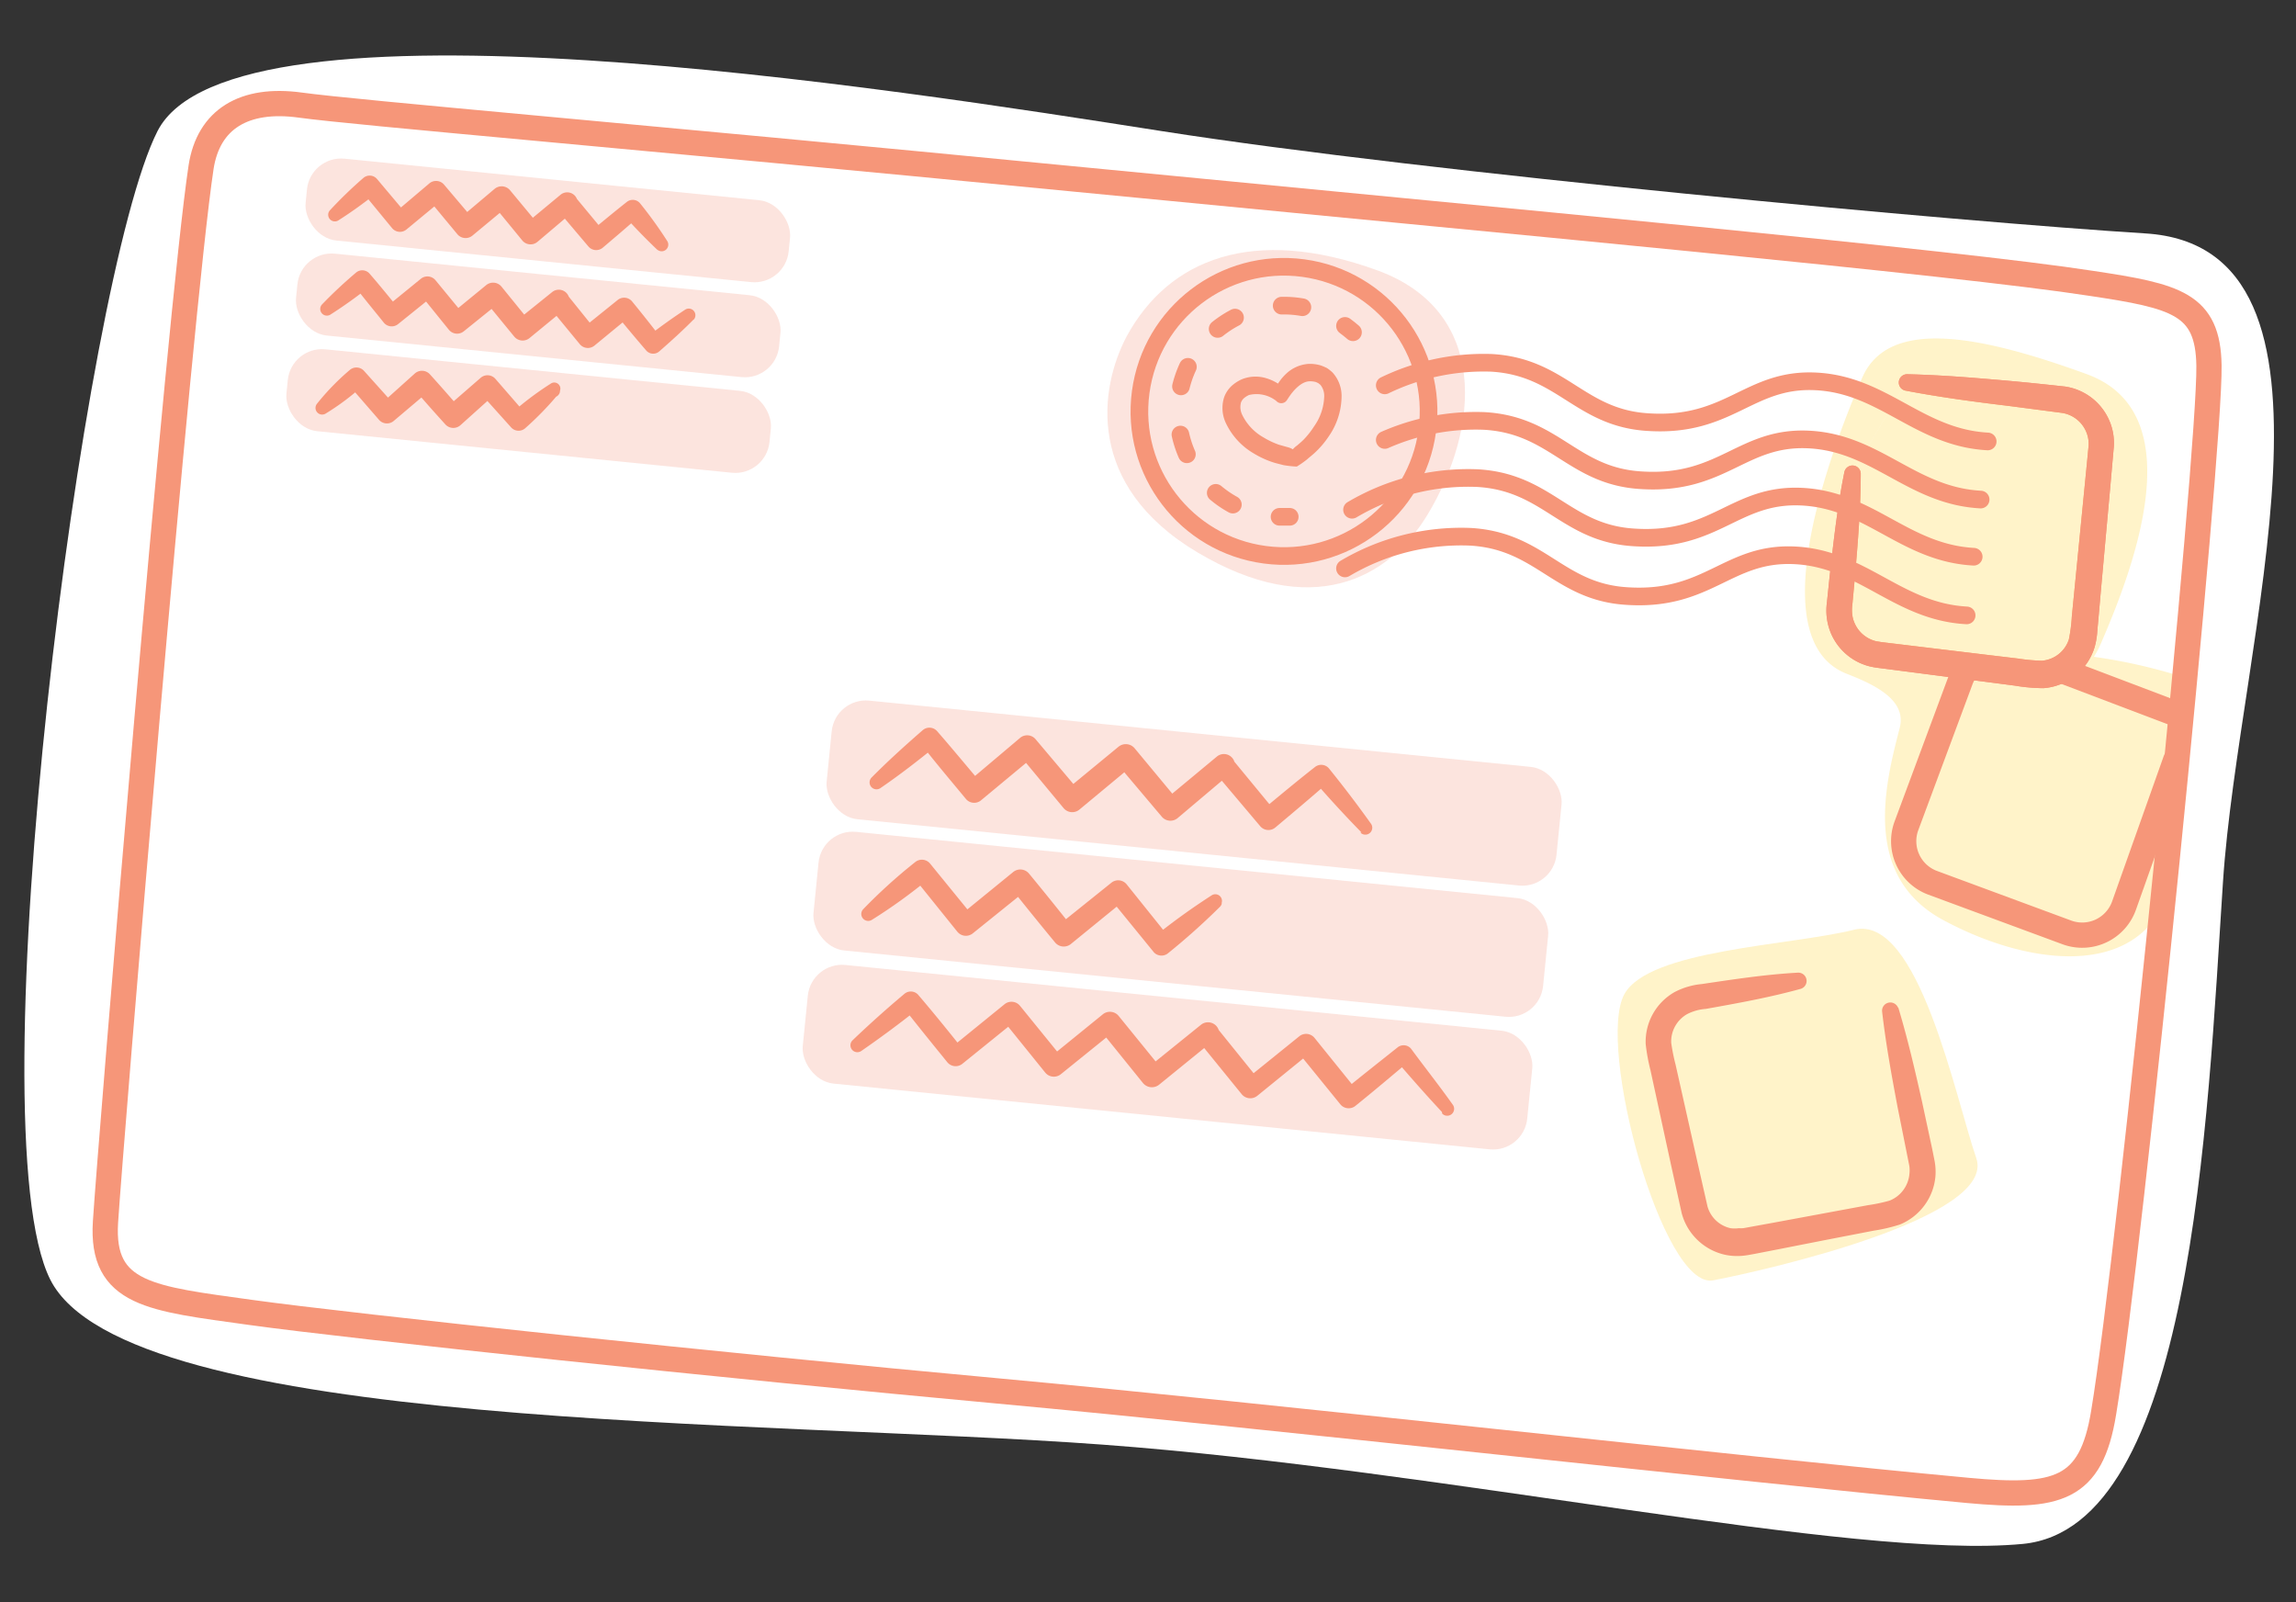 <svg xmlns="http://www.w3.org/2000/svg" viewBox="0 0 169.12 117.98"><rect x="0" y="0" width="169.12" height="117.98" fill="#333333" stroke="none"/><defs><style>.cls-1{fill:#fff;}.cls-2{fill:#f47a5c;opacity:0.2;}.cls-3{fill:#ffd54c;opacity:0.3;}.cls-4,.cls-6,.cls-7{fill:none;stroke:#f69679;stroke-linecap:round;stroke-linejoin:round;}.cls-4{stroke-width:1.86px;}.cls-5{fill:#f69679;}.cls-6,.cls-7{stroke-width:1.3px;}.cls-7{stroke-dasharray:1.53 3.58;}</style></defs><title>icons3-illus</title><g id="Layer_1" data-name="Layer 1"><path class="cls-1" d="M11.6,9.66c5.51-10.83,54.33-3.08,74,0s59.11,6.7,72.42,7.53c16.3,1,6.88,30,5.72,47.78S161.45,112.5,149,113.7s-42.56-5.45-67.77-7.31c-24.81-1.84-71.93-1-77.53-12.16S6.1,20.46,11.6,9.66Z"/><path class="cls-2" d="M83,24.75c3.08-5.64,9.26-8.19,18.48-4.83,8.18,3,7.55,11.56,3.66,18-2.9,4.77-8.57,7.73-16.92,2.77S81,28.51,83,24.75Z"/><path class="cls-3" d="M119.65,73.21C117.57,77,122.47,95,126.19,94.29s20.91-4.58,19.38-9-4.26-18-9-16.82S121.47,69.93,119.65,73.21Z"/><path class="cls-3" d="M160.68,49.82a40.49,40.49,0,0,0-6.45-1.45,6.34,6.34,0,0,0,.47-.87c2.76-6.32,6.62-17.18-1-19.95s-14.56-4.26-16.53.26S129.45,47,136,49.61c2,.78,4.47,1.9,3.93,4-1.11,4.26-2.76,10.93,3.21,14.15s13.45,4.22,16.13-1Z"/><rect class="cls-2" x="22.47" y="13.2" width="35.76" height="6.06" rx="2.53" ry="2.53" transform="translate(1.82 -3.94) rotate(5.72)"/><rect class="cls-2" x="60.94" y="54.02" width="54.03" height="8.78" rx="2.53" ry="2.53" transform="translate(6.26 -8.48) rotate(5.72)"/><rect class="cls-2" x="59.97" y="63.68" width="54.01" height="8.78" rx="2.53" ry="2.53" transform="translate(7.22 -8.33) rotate(5.72)"/><rect class="cls-2" x="59.18" y="73.46" width="53.63" height="8.78" rx="2.53" ry="2.53" transform="translate(8.19 -8.18) rotate(5.72)"/><rect class="cls-2" x="21.77" y="20.2" width="35.76" height="6.06" rx="2.53" ry="2.53" transform="translate(2.51 -3.84) rotate(5.72)"/><rect class="cls-2" x="21.06" y="27.24" width="35.76" height="6.06" rx="2.53" ry="2.53" transform="translate(3.21 -3.73) rotate(5.72)"/><path class="cls-4" d="M14.81,12.32C13.19,23.1,8.12,84.43,7.77,90c-.34,5.37,3.37,5.63,10.68,6.65s35.06,3.95,55.1,5.79,54.42,5.74,71.4,7.32c6.6.61,9.07,0,10-5.72,2-12,7.86-70.74,7.76-77.12-.07-4.55-2.41-5.11-8.65-6.05C144,19.31,111.7,16.35,79,13.17S26.26,8.31,22.12,7.74,15.35,8.78,14.81,12.32Z"/><path class="cls-5" d="M139.82,74.18c.69,2.29,1.23,4.61,1.75,6.93l.75,3.49.18.9a4.33,4.33,0,0,1,.06,1.15,4.24,4.24,0,0,1-2.62,3.53,12.18,12.18,0,0,1-1.92.45l-3.51.68L131,92l-1.75.34-.44.08a5.25,5.25,0,0,1-.57.07,4.32,4.32,0,0,1-1.16-.08,4.26,4.26,0,0,1-3.21-3.07l-.78-3.53-1.52-7a13.91,13.91,0,0,1-.35-1.92,4.2,4.2,0,0,1,2.13-3.83,5.37,5.37,0,0,1,2-.59c2.36-.35,4.71-.71,7.1-.84a.61.61,0,0,1,.2,1.19c-2.31.64-4.65,1.06-7,1.48a3.56,3.56,0,0,0-1.39.39,2.33,2.33,0,0,0-.88.9,2.3,2.3,0,0,0-.28,1.22,14.39,14.39,0,0,0,.32,1.59l1.57,7,.78,3.44a2.27,2.27,0,0,0,1.7,1.61,2.3,2.3,0,0,0,.61,0,3.17,3.17,0,0,0,.32,0l.44-.08,1.76-.32,3.51-.65,3.51-.65a12.27,12.27,0,0,0,1.56-.33,2.3,2.3,0,0,0,1-.76,2.32,2.32,0,0,0,.46-1.16,2.44,2.44,0,0,0,0-.63l-.17-.85-.7-3.5c-.44-2.34-.87-4.68-1.14-7.06a.61.61,0,0,1,1.18-.24Z"/><path class="cls-4" d="M160.56,52.68l-11.92-4.52a3.27,3.27,0,0,0-4.22,1.91l-4,10.76A3.27,3.27,0,0,0,142.32,65l9.93,3.67a3.27,3.27,0,0,0,4.21-2L160.25,56"/><path class="cls-1" d="M140.42,28.16l11.43,1.22a3.27,3.27,0,0,1,2.9,3.55l-1.29,13.72a3.27,3.27,0,0,1-3.65,2.94l-11.48-1.42a3.27,3.27,0,0,1-2.85-3.56l1-9.86"/><path class="cls-5" d="M140.48,27.56c2.6.06,5.17.28,7.75.51,1.31.12,2.53.25,3.9.4a4.22,4.22,0,0,1,3.47,3.2,4.18,4.18,0,0,1,.1,1.25l-.09,1-.17,1.93-.35,3.87-.35,3.87-.17,1.93-.09,1a5.49,5.49,0,0,1-.2,1.16,4.27,4.27,0,0,1-3.76,3,13.36,13.36,0,0,1-2.13-.19l-1.92-.25-7.7-1-.48-.06a5.55,5.55,0,0,1-.59-.11,4.21,4.21,0,0,1-2.79-2.33,4.32,4.32,0,0,1-.34-2.38l.2-1.93c.29-2.57.57-5.14,1.09-7.69a.61.61,0,0,1,1.2.12c0,2.6-.22,5.18-.44,7.76l-.18,1.93a2.76,2.76,0,0,0,0,.75,2.15,2.15,0,0,0,.2.66,2.3,2.3,0,0,0,.91,1,2.25,2.25,0,0,0,.63.26l.36.06.48.06,7.71.93,1.93.23a13.88,13.88,0,0,0,1.73.16,2.28,2.28,0,0,0,2-1.57,11.94,11.94,0,0,0,.22-1.71l.19-1.93.38-3.86.38-3.86.19-1.93.09-.94a2.26,2.26,0,0,0-.05-.68,2.32,2.32,0,0,0-1.89-1.77L148,29.9c-2.57-.31-5.14-.65-7.68-1.14a.61.61,0,0,1,.13-1.2Z"/><path class="cls-3" d="M140.42,28.16l11.43,1.22a3.27,3.27,0,0,1,2.9,3.55l-1.29,13.72a3.27,3.27,0,0,1-3.65,2.94l-11.48-1.42a3.27,3.27,0,0,1-2.85-3.56l1-9.86"/><path class="cls-5" d="M140.48,27.56c2.6.06,5.17.28,7.75.51,1.31.12,2.53.25,3.9.4a4.22,4.22,0,0,1,3.47,3.2,4.18,4.18,0,0,1,.1,1.25l-.09,1-.17,1.93-.35,3.87-.35,3.87-.17,1.93-.09,1a5.49,5.49,0,0,1-.2,1.16,4.27,4.27,0,0,1-3.76,3,13.36,13.36,0,0,1-2.13-.19l-1.92-.25-7.7-1-.48-.06a5.55,5.55,0,0,1-.59-.11,4.21,4.21,0,0,1-2.79-2.33,4.32,4.32,0,0,1-.34-2.38l.2-1.93c.29-2.57.57-5.14,1.09-7.69a.61.61,0,0,1,1.2.12c0,2.6-.22,5.18-.44,7.76l-.18,1.93a2.76,2.76,0,0,0,0,.75,2.15,2.15,0,0,0,.2.66,2.3,2.3,0,0,0,.91,1,2.25,2.25,0,0,0,.63.26l.36.06.48.06,7.71.93,1.93.23a13.88,13.88,0,0,0,1.73.16,2.28,2.28,0,0,0,2-1.57,11.94,11.94,0,0,0,.22-1.71l.19-1.93.38-3.86.38-3.86.19-1.93.09-.94a2.26,2.26,0,0,0-.05-.68,2.32,2.32,0,0,0-1.89-1.77L148,29.9c-2.57-.31-5.14-.65-7.68-1.14a.61.61,0,0,1,.13-1.2Z"/><path class="cls-5" d="M106.21,81.89c-1.17-1.25-2.3-2.54-3.42-3.84l1,.11c-1.31,1.1-2.62,2.21-3.95,3.28a.79.79,0,0,1-1.11-.11l-3.25-4,1.13.12-4,3.25a.82.82,0,0,1-1.15-.12l-3.25-4a.83.83,0,0,1-.18-.65h0v-.08l1.35.78-4,3.25a.85.85,0,0,1-1.19-.12h0l-3.23-4,1.18.12-4,3.23a.82.82,0,0,1-1.15-.12l-3.23-4,1.13.12-4,3.23a.79.79,0,0,1-1.11-.11c-1.08-1.33-2.16-2.66-3.21-4l1,.11q-2,1.59-4.13,3.06a.51.51,0,0,1-.64-.79q1.86-1.78,3.83-3.43a.73.73,0,0,1,1,.08l0,0c1.11,1.3,2.19,2.63,3.28,4L70,77.2l4-3.25a.81.81,0,0,1,1.13.12l3.25,4-1.15-.12,4-3.25a.83.83,0,0,1,1.17.12h0l3.25,4-1.19-.12,4-3.23h0a.83.83,0,0,1,1.34.78v.08l-.18-.66,3.23,4-1.15-.12,4-3.23a.8.8,0,0,1,1.13.12l3.23,4-1.11-.11c1.32-1.08,2.67-2.14,4-3.2l0,0a.71.71,0,0,1,1,.12h0c1,1.36,2.08,2.72,3.07,4.12a.51.51,0,0,1-.79.64Z"/><path class="cls-5" d="M100.28,61.3q-1.8-1.84-3.48-3.78l1.05.09c-1.29,1.13-2.6,2.23-3.91,3.33a.79.79,0,0,1-1.11-.09h0l-3.31-3.92a.8.8,0,0,1-.18-.63h0V56.2l1.32.74-3.92,3.31a.83.83,0,0,1-1.16-.1h0l-3.31-3.92,1.19.11-3.95,3.28h0a.83.83,0,0,1-1.17-.11h0l-3.28-3.95,1.15.1-3.95,3.28h0a.79.79,0,0,1-1.11-.1h0c-1.09-1.32-2.2-2.62-3.27-4l1.07.1c-1.33,1.08-2.68,2.13-4.1,3.1a.51.51,0,0,1-.65-.78c1.21-1.22,2.48-2.37,3.77-3.49a.75.75,0,0,1,1.05.07l0,0c1.13,1.29,2.21,2.61,3.32,3.91l-1.12-.1,3.92-3.31a.81.81,0,0,1,1.14.1h0l3.31,3.92-1.17-.1L82.38,55a.85.85,0,0,1,1.19.1h0l3.28,3.95L85.68,59l3.95-3.28h0a.81.81,0,0,1,1.32.75v.08l-.18-.64L94,59.83l-1.12-.1c1.32-1.09,2.63-2.19,4-3.26l0,0a.74.74,0,0,1,1,.11q1.62,2,3.11,4.09a.51.51,0,0,1-.78.65Z"/><path class="cls-5" d="M89,66.39v-.08l.84.49A50.3,50.3,0,0,1,86,70.23.77.77,0,0,1,85,70.14h0v0l-3.26-4,1.14.12-4,3.26a.83.83,0,0,1-1.17-.12h0c-1.09-1.32-2.17-2.65-3.24-4l1.18.12-4,3.22h0a.81.81,0,0,1-1.13-.12l-3.22-4,1.1.11a39.18,39.18,0,0,1-4.16,3,.51.51,0,0,1-.64-.79,39.17,39.17,0,0,1,3.81-3.45.78.78,0,0,1,1.1.11h0l3.26,4-1.14-.12,4-3.26a.83.83,0,0,1,1.17.12h0c1.09,1.32,2.16,2.65,3.23,4l-1.17-.12,4-3.21h0a.8.8,0,0,1,1.13.12l3.21,4L85,69a50.3,50.3,0,0,1,4.15-3l.11-.07a.49.49,0,0,1,.73.55l0,.08a.51.51,0,0,1-1-.17Z"/><path class="cls-5" d="M51.1,23.52c-.81.82-1.66,1.59-2.52,2.34a.68.68,0,0,1-1-.07h0l0,0q-1.12-1.3-2.2-2.63l1.06.11-2.65,2.18a.77.77,0,0,1-1.08-.1h0l-2.18-2.65a.77.77,0,0,1-.17-.61h0V22l1.27.74L39,24.9a.8.8,0,0,1-1.12-.11h0L35.7,22.13l1.13.12L34.16,24.4h0a.78.78,0,0,1-1.1-.12L30.9,21.61l1.09.11-2.67,2.15h0a.75.75,0,0,1-1.05-.11h0c-.71-.89-1.45-1.77-2.14-2.68l1,.1a33.51,33.51,0,0,1-2.81,2,.49.49,0,0,1-.61-.75,33.53,33.53,0,0,1,2.51-2.35.71.71,0,0,1,1,.07l0,0c.75.86,1.47,1.76,2.2,2.64l-1.06-.11L31,20.53a.77.77,0,0,1,1.08.11h0l2.18,2.65-1.11-.11L35.81,21a.8.8,0,0,1,1.13.11h0l2.16,2.66L38,23.66l2.67-2.15h0a.78.78,0,0,1,1.26.74v.05l-.17-.62,2.15,2.67-1.08-.11,2.67-2.15a.76.76,0,0,1,1.06.11q1.09,1.33,2.13,2.69l-1-.1c.91-.7,1.84-1.37,2.8-2a.49.49,0,0,1,.61.75Z"/><path class="cls-5" d="M48.41,18.39Q47.16,17.2,46,15.91L47,16c-.85.76-1.73,1.5-2.6,2.24a.75.75,0,0,1-1.06-.09h0l-2.22-2.62a.76.76,0,0,1-.17-.6h0v-.05l1.26.71-2.62,2.22a.79.79,0,0,1-1.11-.09h0L36.3,15.06l1.14.1L34.8,17.35h0a.79.79,0,0,1-1.11-.1h0l-2.19-2.64,1.09.1L29.94,16.9h0a.75.75,0,0,1-1.06-.1h0l-2.18-2.65,1,.09a31.58,31.58,0,0,1-2.79,2,.49.49,0,0,1-.62-.74,31.61,31.61,0,0,1,2.47-2.39.71.71,0,0,1,1,.06h0l0,0L30,15.83,29,15.73l2.62-2.22a.77.77,0,0,1,1.09.09h0l2.22,2.62-1.12-.1,2.62-2.21a.81.81,0,0,1,1.13.09h0l2.19,2.64-1.11-.1,2.64-2.19h0a.77.77,0,0,1,1.26.71v.05l-.17-.61,2.19,2.64-1.06-.09c.88-.73,1.76-1.46,2.66-2.17l0,0a.7.7,0,0,1,1,.11q1.08,1.34,2,2.78a.49.49,0,0,1-.74.62Z"/><path class="cls-5" d="M40.25,28.71v-.05l.82.43a22.75,22.75,0,0,1-2.4,2.46.74.74,0,0,1-1-.05h0l-2.29-2.55,1.09.07-2.55,2.29a.79.79,0,0,1-1.12-.06h0c-.77-.85-1.53-1.7-2.27-2.57l1.13.07L29,31h0a.77.77,0,0,1-1.08-.08l-2.25-2.59,1.06.07A17.86,17.86,0,0,1,24,30.45a.49.49,0,0,1-.64-.73,17.84,17.84,0,0,1,2.4-2.47.75.75,0,0,1,1.05.06h0l2.29,2.55L28,29.8l2.55-2.29a.79.79,0,0,1,1.12.06h0c.77.85,1.52,1.71,2.27,2.57l-1.12-.07,2.59-2.25h0a.77.77,0,0,1,1.08.08l2.25,2.59-1.05-.07a22.74,22.74,0,0,1,2.74-2.08l.14-.09a.45.45,0,0,1,.68.52l0,.05a.49.49,0,0,1-1-.12Z"/><path class="cls-6" d="M146.41,32.51c-5.07-.28-7.64-4.15-12.61-4.42s-6.37,3.37-12.36,3c-5.09-.28-6.39-4.08-11.6-4.37A16.76,16.76,0,0,0,102,28.38"/><path class="cls-6" d="M145.89,36.79c-5.07-.28-7.64-4.15-12.61-4.42s-6.37,3.37-12.36,3c-5.09-.28-6.39-4.08-11.6-4.37A16.6,16.6,0,0,0,102,32.4"/><path class="cls-6" d="M145.38,41c-5.07-.28-7.64-4.15-12.61-4.42s-6.37,3.37-12.36,3c-5.09-.28-6.39-4.08-11.6-4.37a16.81,16.81,0,0,0-9.22,2.33"/><path class="cls-6" d="M144.86,45.32c-5.07-.28-7.64-4.15-12.61-4.42s-6.37,3.37-12.36,3c-5.09-.28-6.39-4.08-11.6-4.37a16.81,16.81,0,0,0-9.22,2.33"/><circle class="cls-6" cx="94.59" cy="30.3" r="10.65" transform="translate(51.97 120.02) rotate(-82.36)"/><path class="cls-6" d="M95,38.06q-.38,0-.75,0"/><path class="cls-7" d="M90.81,37.16a7.81,7.81,0,0,1,6.7-14.08"/><path class="cls-6" d="M99.07,24q.3.22.59.47"/><path class="cls-5" d="M95.52,34.36a7.28,7.28,0,0,1-1-.11c-.25-.07-.49-.12-.74-.2a6.65,6.65,0,0,1-1.4-.64,5.11,5.11,0,0,1-2.12-2.33,2.59,2.59,0,0,1-.09-1.83,2.16,2.16,0,0,1,.56-.84,2.86,2.86,0,0,1,.77-.49,2.7,2.7,0,0,1,1.79-.06,3.45,3.45,0,0,1,1.41.84l-.88.2a3.56,3.56,0,0,1,.91-1.37,2.65,2.65,0,0,1,1.64-.73,2.78,2.78,0,0,1,.91.11,4,4,0,0,1,.47.2,3.19,3.19,0,0,1,.4.32,2.57,2.57,0,0,1,.67,1.71,5.25,5.25,0,0,1-.95,3,6.74,6.74,0,0,1-1,1.18c-.19.18-.39.33-.58.5A7.06,7.06,0,0,1,95.52,34.36Zm-.29-1.27a1.51,1.51,0,0,1,.31-.28c.16-.14.32-.27.47-.42a6.16,6.16,0,0,0,.79-1,4,4,0,0,0,.74-2.22,1.29,1.29,0,0,0-.29-.84s-.1-.07-.14-.11l-.17-.08a1.5,1.5,0,0,0-.46-.06c-.58,0-1.18.6-1.59,1.24l-.1.15a.49.49,0,0,1-.67.15.5.5,0,0,1-.12-.1h0a2.36,2.36,0,0,0-2-.43,1.59,1.59,0,0,0-.39.25.85.85,0,0,0-.2.3,1.3,1.3,0,0,0,.08.89,3.83,3.83,0,0,0,1.59,1.69,6,6,0,0,0,1.12.53l.6.17A1.49,1.49,0,0,1,95.23,33.09Z"/></g></svg>